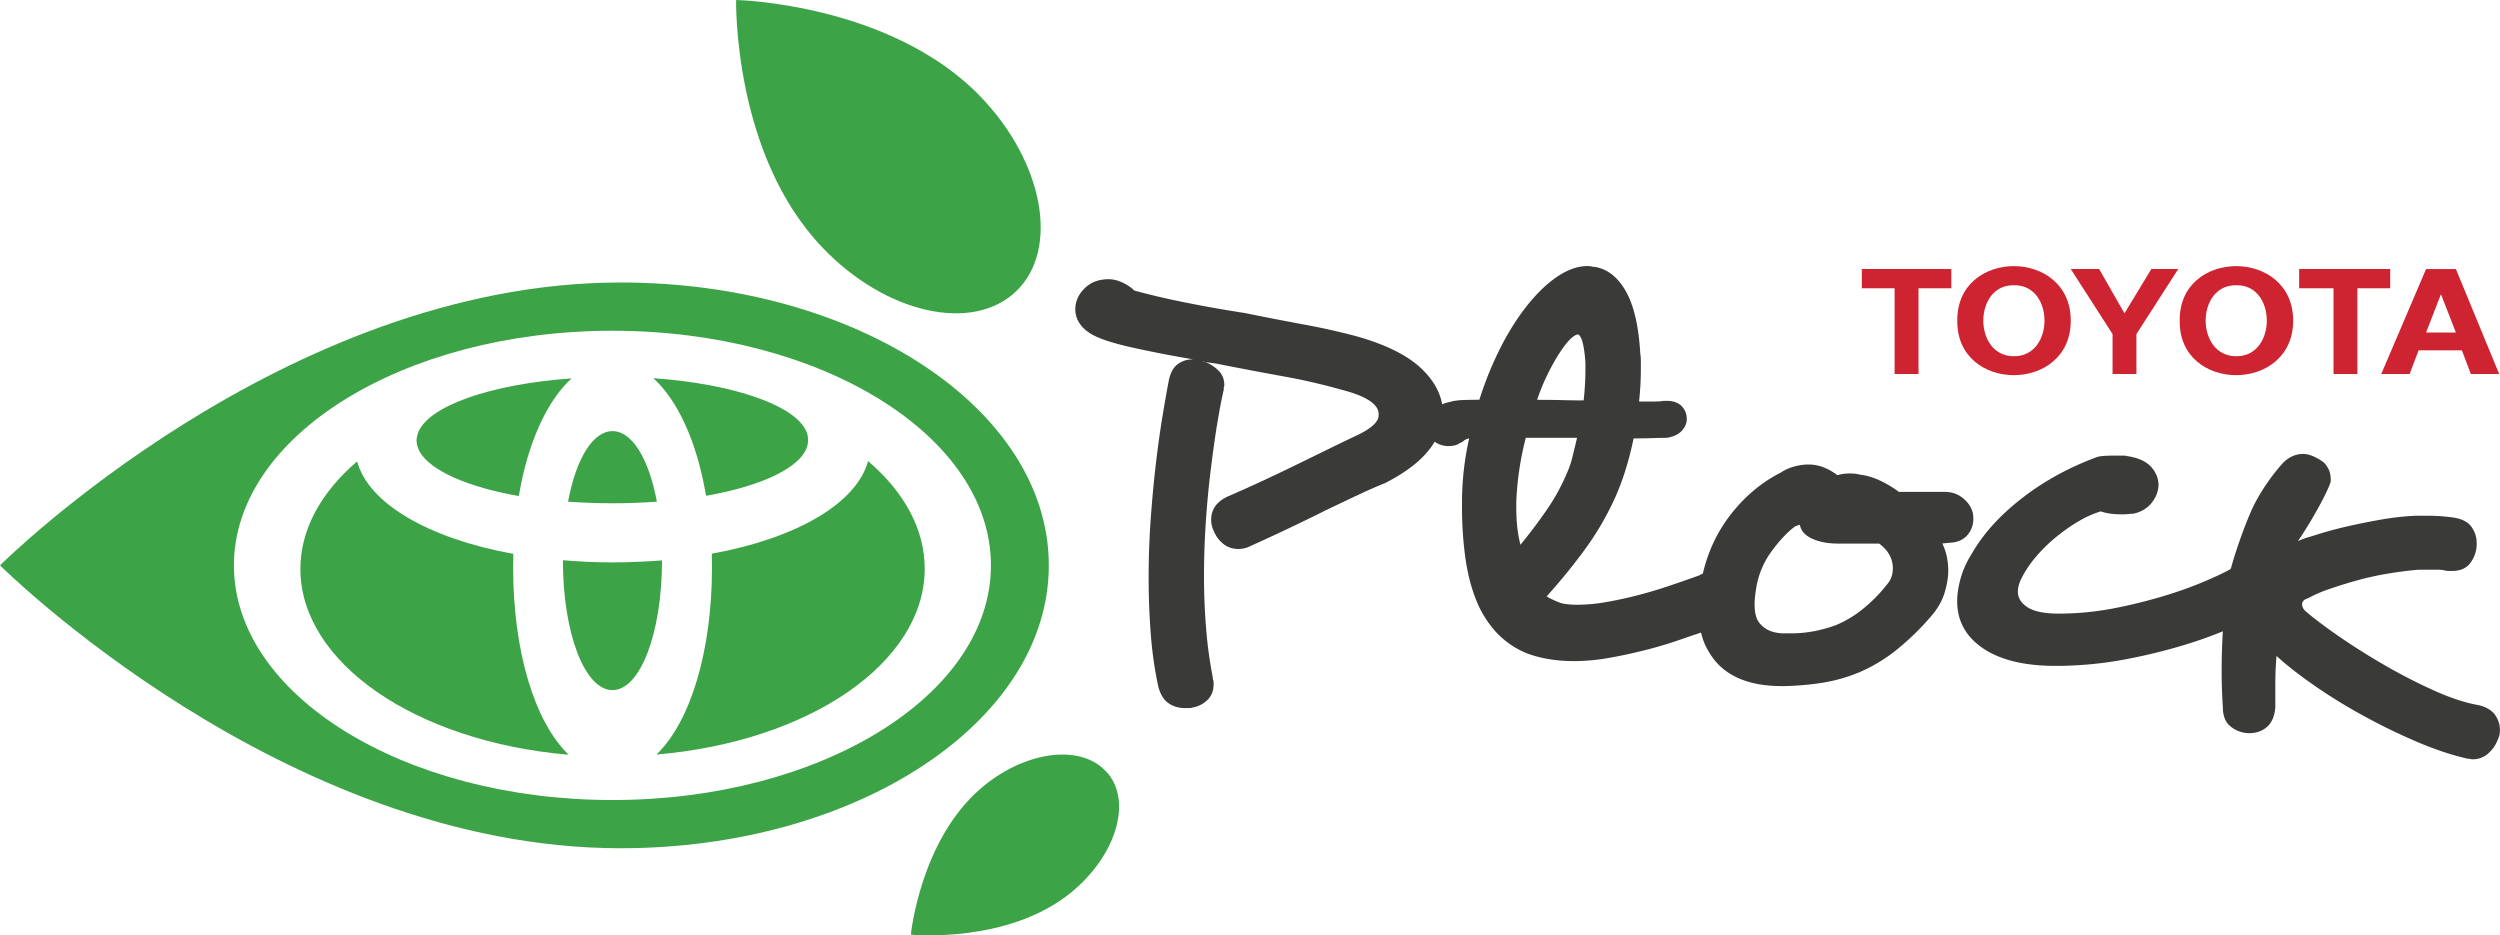 <svg xmlns="http://www.w3.org/2000/svg" width="147" height="55" fill="none"><g clip-path="url(#clip0_10_46)"><path d="M71.55 25.044c-.13.816-.25 1.7-.368 2.655-.117.956-.21 1.956-.28 3.005a47.115 47.115 0 00-.106 3.144c0 1.05.04 2.08.123 3.092a25.59 25.59 0 00.404 2.952l-.034-.036c.046.116.07.197.07.243v.14c0 .373-.117.676-.35.91a1.668 1.668 0 01-.877.453.783.783 0 01-.244.034h-.21c-.374 0-.702-.1-.982-.297-.28-.197-.478-.53-.595-.996a23.097 23.097 0 01-.438-3.092 43.226 43.226 0 01-.123-3.3c0-1.12.04-2.313.123-3.442.08-1.13.18-2.195.297-3.195.117-1 .245-1.927.385-2.779.14-.85.268-1.576.385-2.182.093-.443.268-.757.525-.943.257-.186.548-.28.875-.28h.034a68.152 68.152 0 01-3.678-.716c-1.076-.244-1.835-.494-2.279-.75-.327-.187-.571-.407-.735-.663a1.468 1.468 0 01-.245-.803c0-.466.181-.88.542-1.24.362-.36.836-.54 1.42-.54.257 0 .525.063.806.193.28.127.514.286.7.472.934.257 1.956.496 3.066.716 1.109.223 2.259.426 3.451.61 1.143.234 2.283.454 3.415.664a40.96 40.96 0 013.137.7c1.728.489 3.001 1.122 3.82 1.904.818.78 1.239 1.636 1.262 2.568v.07c0 .746-.28 1.466-.842 2.166-.56.699-1.413 1.339-2.556 1.922-.468.186-1 .42-1.594.699-.596.28-1.233.583-1.911.909a124.312 124.312 0 01-4.414 2.096 1.559 1.559 0 01-.702.173c-.35 0-.648-.1-.892-.296a1.808 1.808 0 01-.544-.717 1.546 1.546 0 01-.175-.699c0-.606.315-1.06.946-1.362a85.619 85.619 0 002.138-.96c.725-.337 1.42-.67 2.085-.996l1.892-.926c.595-.29 1.115-.54 1.56-.75.818-.397 1.226-.78 1.226-1.153v-.07c0-.583-.725-1.06-2.172-1.432a35.755 35.755 0 00-3.505-.803c-1.283-.233-2.57-.477-3.853-.733a8.588 8.588 0 00-.368-.053 3.566 3.566 0 01-.331-.053c.28.093.542.256.788.489.245.233.368.523.368.873a.25.25 0 01-.017.104.233.233 0 00-.017.106v.07c-.14.606-.274 1.316-.404 2.131l-.002-.006zm-.788-3.806v.034h.034v-.034h-.034z" fill="#3A3B39"/><path d="M98.896 25.324c-.187.21-.48.35-.876.42-.233 0-.514.006-.841.016-.327.013-.678.017-1.052.017h-.07c-.257 1.236-.595 2.342-1.016 3.319a17.071 17.071 0 01-1.928 3.318 35.166 35.166 0 01-2.172 2.655c.117.07.264.146.438.227.174.082.344.146.508.193.117.023.257.04.42.053.164.012.315.017.456.017a9.98 9.98 0 001.68-.157 22.74 22.74 0 001.858-.403c.631-.163 1.256-.35 1.875-.56.618-.21 1.22-.419 1.804-.629h-.034c.187-.093.397-.14.631-.14.725 0 1.214.363 1.471 1.083v-.036c.093.163.14.35.14.56 0 .326-.1.623-.297.89-.198.267-.498.495-.893.68a9.129 9.129 0 00-.334.14 9.987 9.987 0 01-.333.14v-.037c-.491.164-1.04.35-1.647.56-.608.21-1.256.403-1.945.576-.689.174-1.39.327-2.102.454a11.86 11.86 0 01-2.085.193c-1.029 0-1.95-.153-2.767-.454a5.113 5.113 0 01-1.821-1.256 6.14 6.14 0 01-1.174-1.903c-.293-.733-.501-1.56-.63-2.482a21.73 21.73 0 01-.194-3.021v-.244c0-1.233.14-2.48.42-3.738a.755.755 0 00-.314.14.441.441 0 01-.157.104c-.058.023-.11.047-.157.07h.036c-.164.093-.374.14-.632.14-.303 0-.584-.094-.839-.28v.036c-.327-.28-.49-.583-.49-.91 0-.022.003-.056.016-.105a.537.537 0 00.017-.104c.187-.7.689-1.119 1.507-1.256h-.034c.187-.047.408-.077.665-.087.257-.01.585-.017.982-.017.304-.956.652-1.846 1.052-2.672a15.84 15.84 0 011.226-2.149c.676-.979 1.367-1.729 2.068-2.252.702-.524 1.367-.787 1.998-.787.164 0 .304.024.42.07l-.07-.036c.772.094 1.401.56 1.892 1.397.491.837.782 2.072.876 3.702.023.14.034.292.034.453v.454c0 .629-.034 1.269-.104 1.922h.945c.188 0 .351-.011.491-.037h.21c.375 0 .66.106.86.314.197.21.297.453.297.733v.034c0 .233-.094.454-.28.663l-.005.009zm-6.429 1.52c.08-.338.17-.704.264-1.1h-3.014a17.23 17.23 0 00-.385 1.902 17.14 17.14 0 00-.174 1.87v.349c0 .816.08 1.536.245 2.165a29.734 29.734 0 001.54-2.042c.491-.71.9-1.462 1.227-2.253.117-.256.214-.553.297-.89v-.002zm.334-7.178c-.117 0-.27.087-.455.263-.187.176-.408.46-.665.856-.21.326-.434.723-.665 1.189a11.78 11.78 0 00-.632 1.536c.561 0 1.052.006 1.471.017.42.013.842.017 1.263.017.07-.63.104-1.223.104-1.782v-.454c-.07-.979-.21-1.525-.421-1.642z" fill="#3A3B39"/><path d="M115.818 31.28a1.252 1.252 0 01-.665.54 1.385 1.385 0 01-.421.087c-.164.013-.34.03-.525.053.234.467.35 1.003.35 1.607 0 .396-.076.839-.227 1.326-.153.49-.438.966-.859 1.432a15.29 15.29 0 01-1.978 1.905 9.463 9.463 0 01-2.189 1.31 9.483 9.483 0 01-2.068.593c-.702.117-1.46.187-2.276.21h-.175c-2.102 0-3.538-.676-4.31-2.026-.397-.629-.595-1.455-.595-2.481 0-.63.07-1.28.211-1.956.304-1.396.882-2.632 1.734-3.702.852-1.07 1.851-1.886 2.994-2.445h-.034a3.133 3.133 0 011.577-.42c.561 0 1.122.21 1.681.63.211-.07.455-.104.736-.104.21 0 .408.023.595.07.397.047.799.17 1.209.367.408.197.765.413 1.069.646h2.697c.468 0 .865.157 1.192.472.328.314.491.67.491 1.066v.07c0 .256-.07.506-.21.75h-.004zm-4.519 2.149c0-.583-.27-1.07-.805-1.467h-2.417c-.607 0-1.122-.1-1.54-.296-.421-.197-.655-.473-.702-.82-.023.023-.057.036-.106.036a.263.263 0 01-.104.034l-.07.036c-.421.303-.87.773-1.35 1.415a4.984 4.984 0 00-.929 2.149c-.07.42-.106.756-.106 1.013 0 .466.081.815.245 1.049.327.442.828.663 1.506.663h.281a7.57 7.57 0 001.541-.14c.444-.093.852-.21 1.226-.35a6.44 6.44 0 001.611-.979 8.71 8.71 0 001.367-1.396c.233-.256.35-.57.35-.943l.002-.004zm22.282 1.396c0 .583-.293 1.05-.876 1.397a36.58 36.58 0 01-1.768.803 25.16 25.16 0 01-2.646.943 33.27 33.27 0 01-3.328.803 22.34 22.34 0 01-3.819.383h-.281c-1.821 0-3.241-.343-4.257-1.03-1.016-.686-1.524-1.612-1.524-2.777 0-.397.064-.833.194-1.31a5.4 5.4 0 01.648-1.45c.676-1.188 1.67-2.288 2.978-3.3 1.307-1.014 2.79-1.823 4.448-2.429.187-.047.548-.07 1.086-.07h.384a1 1 0 01.281.034c.608.093 1.056.292 1.35.593.291.303.448.653.471 1.05 0 .395-.134.762-.403 1.099-.27.339-.638.553-1.103.646-.094 0-.187.007-.281.017a2.73 2.73 0 01-.351.017c-.21 0-.42-.01-.631-.034a3.068 3.068 0 01-.631-.14 5.845 5.845 0 00-1.263.56c-.444.256-.882.56-1.313.909a9.22 9.22 0 00-1.192 1.152c-.364.42-.648.84-.859 1.257-.164.303-.244.583-.244.84 0 .372.193.68.578.925.384.244.986.367 1.804.367 1.12 0 2.213-.106 3.275-.314a29.634 29.634 0 002.961-.733 23.34 23.34 0 002.382-.856c.676-.29 1.18-.53 1.507-.716.281-.14.561-.21.84-.21.561 0 .992.222 1.296.663h.034c.164.326.244.63.244.91l.009.001z" fill="#3A3B39"/><path d="M146.299 44.314a1.36 1.36 0 01-.912.333.625.625 0 01-.14-.017.531.531 0 00-.141-.017c-.935-.21-1.932-.543-2.994-.996a35.62 35.62 0 01-3.154-1.536 31.565 31.565 0 01-2.89-1.782c-.889-.617-1.624-1.193-2.209-1.73a19.62 19.62 0 00-.07 1.677v1.362c-.047.513-.21.89-.491 1.136-.28.244-.631.367-1.052.367a1.73 1.73 0 01-1.052-.367c-.327-.244-.491-.634-.491-1.17a31.76 31.76 0 01-.07-2.202c0-.815.03-1.665.087-2.548.058-.886.158-1.783.298-2.69.163-1.048 1.111-3.686 1.579-4.562a11.832 11.832 0 011.647-2.358c.351-.35.748-.523 1.192-.523.328 0 .725.163 1.193.489.116.117.214.256.297.42.081.163.123.383.123.663s-.918 2.064-1.929 3.553c.42-.186.501-.186 1.086-.373a23.275 23.275 0 011.874-.506c.665-.15 1.343-.284 2.032-.403a15.257 15.257 0 011.979-.21h.595c.537 0 1.052.034 1.543.104.512.07.875.25 1.086.54.21.293.314.611.314.96v.14a1.872 1.872 0 01-.384 1.05c-.234.302-.585.453-1.052.453h-.245c-.07 0-.14-.01-.21-.034a1.654 1.654 0 00-.385-.036h-1.156c-.561.047-1.156.123-1.788.227-.631.106-1.239.24-1.821.402-.584.163-1.126.333-1.63.507a7.661 7.661 0 00-1.243.54c-.234.07-.351.187-.351.35 0 .14.057.267.174.383.421.373 1.04.844 1.858 1.416.816.57 1.704 1.135 2.663 1.695a32.87 32.87 0 002.96 1.536c1.016.466 1.932.77 2.75.91.445.116.759.309.946.575.187.27.281.564.281.89 0 .21-.047.407-.141.594a1.945 1.945 0 01-.561.786l.005.002z" fill="#3A3B39"/><path d="M33.401 29.5c.85.058 1.736.093 2.612.093.876 0 1.76-.033 2.612-.093-.478-2.557-1.468-4.149-2.612-4.149-1.143 0-2.134 1.592-2.612 4.15zm8.112-.347c2.997-.524 5.165-1.477 5.807-2.581.127-.22.197-.454.197-.687 0-.14-.023-.29-.07-.43-.559-1.58-4.255-2.882-9.035-3.218 1.459 1.313 2.576 3.788 3.101 6.903v.013zm-2.586 3.799c-.957.07-1.936.117-2.914.117-.978 0-1.96-.047-2.914-.128 0 4.29 1.282 7.637 2.914 7.637 1.632 0 2.914-3.348 2.914-7.637v.011zm-8.744-.383c-5.037-.918-8.522-2.988-9.185-5.44-2.168 1.86-3.335 4.045-3.335 6.323 0 5.499 6.763 10.159 15.774 10.926-2.017-1.941-3.264-6.114-3.264-11.008 0 0 .01-.651.01-.801zm20.856-5.45c-.665 2.451-4.15 4.521-9.186 5.439 0 .15.011.8.011.8 0 4.894-1.248 9.068-3.264 11.009 9.01-.767 15.773-5.416 15.773-10.925 0-2.278-1.154-4.463-3.321-6.323h-.013z" fill="#3CA447"/><path d="M36.49 16.61C16.682 16.61 0 33.243 0 33.243s16.683 16.634 36.49 16.634c13.907 0 25.18-7.45 25.18-16.634 0-9.183-11.273-16.633-25.18-16.633v.002zm-.48 30.431c-12.264 0-22.255-6.183-22.255-13.796 0-7.614 9.978-13.797 22.256-13.797s22.256 6.183 22.256 13.797c0 7.613-9.978 13.796-22.256 13.796z" fill="#3CA447"/><path d="M30.509 29.153c.524-3.115 1.655-5.59 3.1-6.904-4.78.337-8.475 1.638-9.034 3.219-.047.14-.081.28-.081.43 0 .233.07.454.198.687.642 1.093 2.81 2.057 5.806 2.58l.01-.01v-.002zm29.235-12.021c-2.565 2.451-7.66 1.314-11.366-2.558C43.086 9.078 43.284 0 43.284 0s9.104.197 14.386 5.696c3.706 3.858 4.64 8.984 2.074 11.438v-.002zm5.39 28.343c-1.422-1.731-4.687-1.394-7.298.744-3.72 3.045-4.279 8.74-4.279 8.74s5.713.558 9.432-2.487c2.612-2.138 3.58-5.276 2.158-6.997h-.013z" fill="#3CA447"/><path d="M128.168 18.86c-.064-4.273 6.675-4.292 6.671 0-.004 4.275-6.731 4.258-6.671 0zm3.337 2.086c2.382.013 2.373-4.217 0-4.172-2.411-.058-2.421 4.197 0 4.172zm7.109-3.998v5.043h-1.403v-5.043h-2.021v-1.13h5.353v1.13h-1.929zm3.598 3.651l-.525 1.392h-1.669l2.634-6.17h1.755l2.544 6.17h-1.666l-.527-1.392h-2.548.002zm1.317-1.045h.878l-.878-2.257-.877 2.257h.877zm-30.721-2.606v5.043h-1.405v-5.043h-1.929v-1.13h5.264v1.13h-1.93zm2.281 1.912c-.051-4.28 6.686-4.286 6.671 0 .009 4.27-6.716 4.264-6.671 0zm3.334 2.086c2.396.017 2.387-4.221 0-4.172-2.401-.055-2.41 4.195 0 4.172zm6.497 1.044h.702v-2.347l2.459-3.825h-1.582l-1.579 2.606-1.492-2.606h-1.668l2.459 3.825v2.348h.701z" fill="#CE2331"/></g><defs><clipPath id="clip0_10_46"><path fill="#fff" d="M0 0h147v55H0z"/></clipPath></defs></svg>